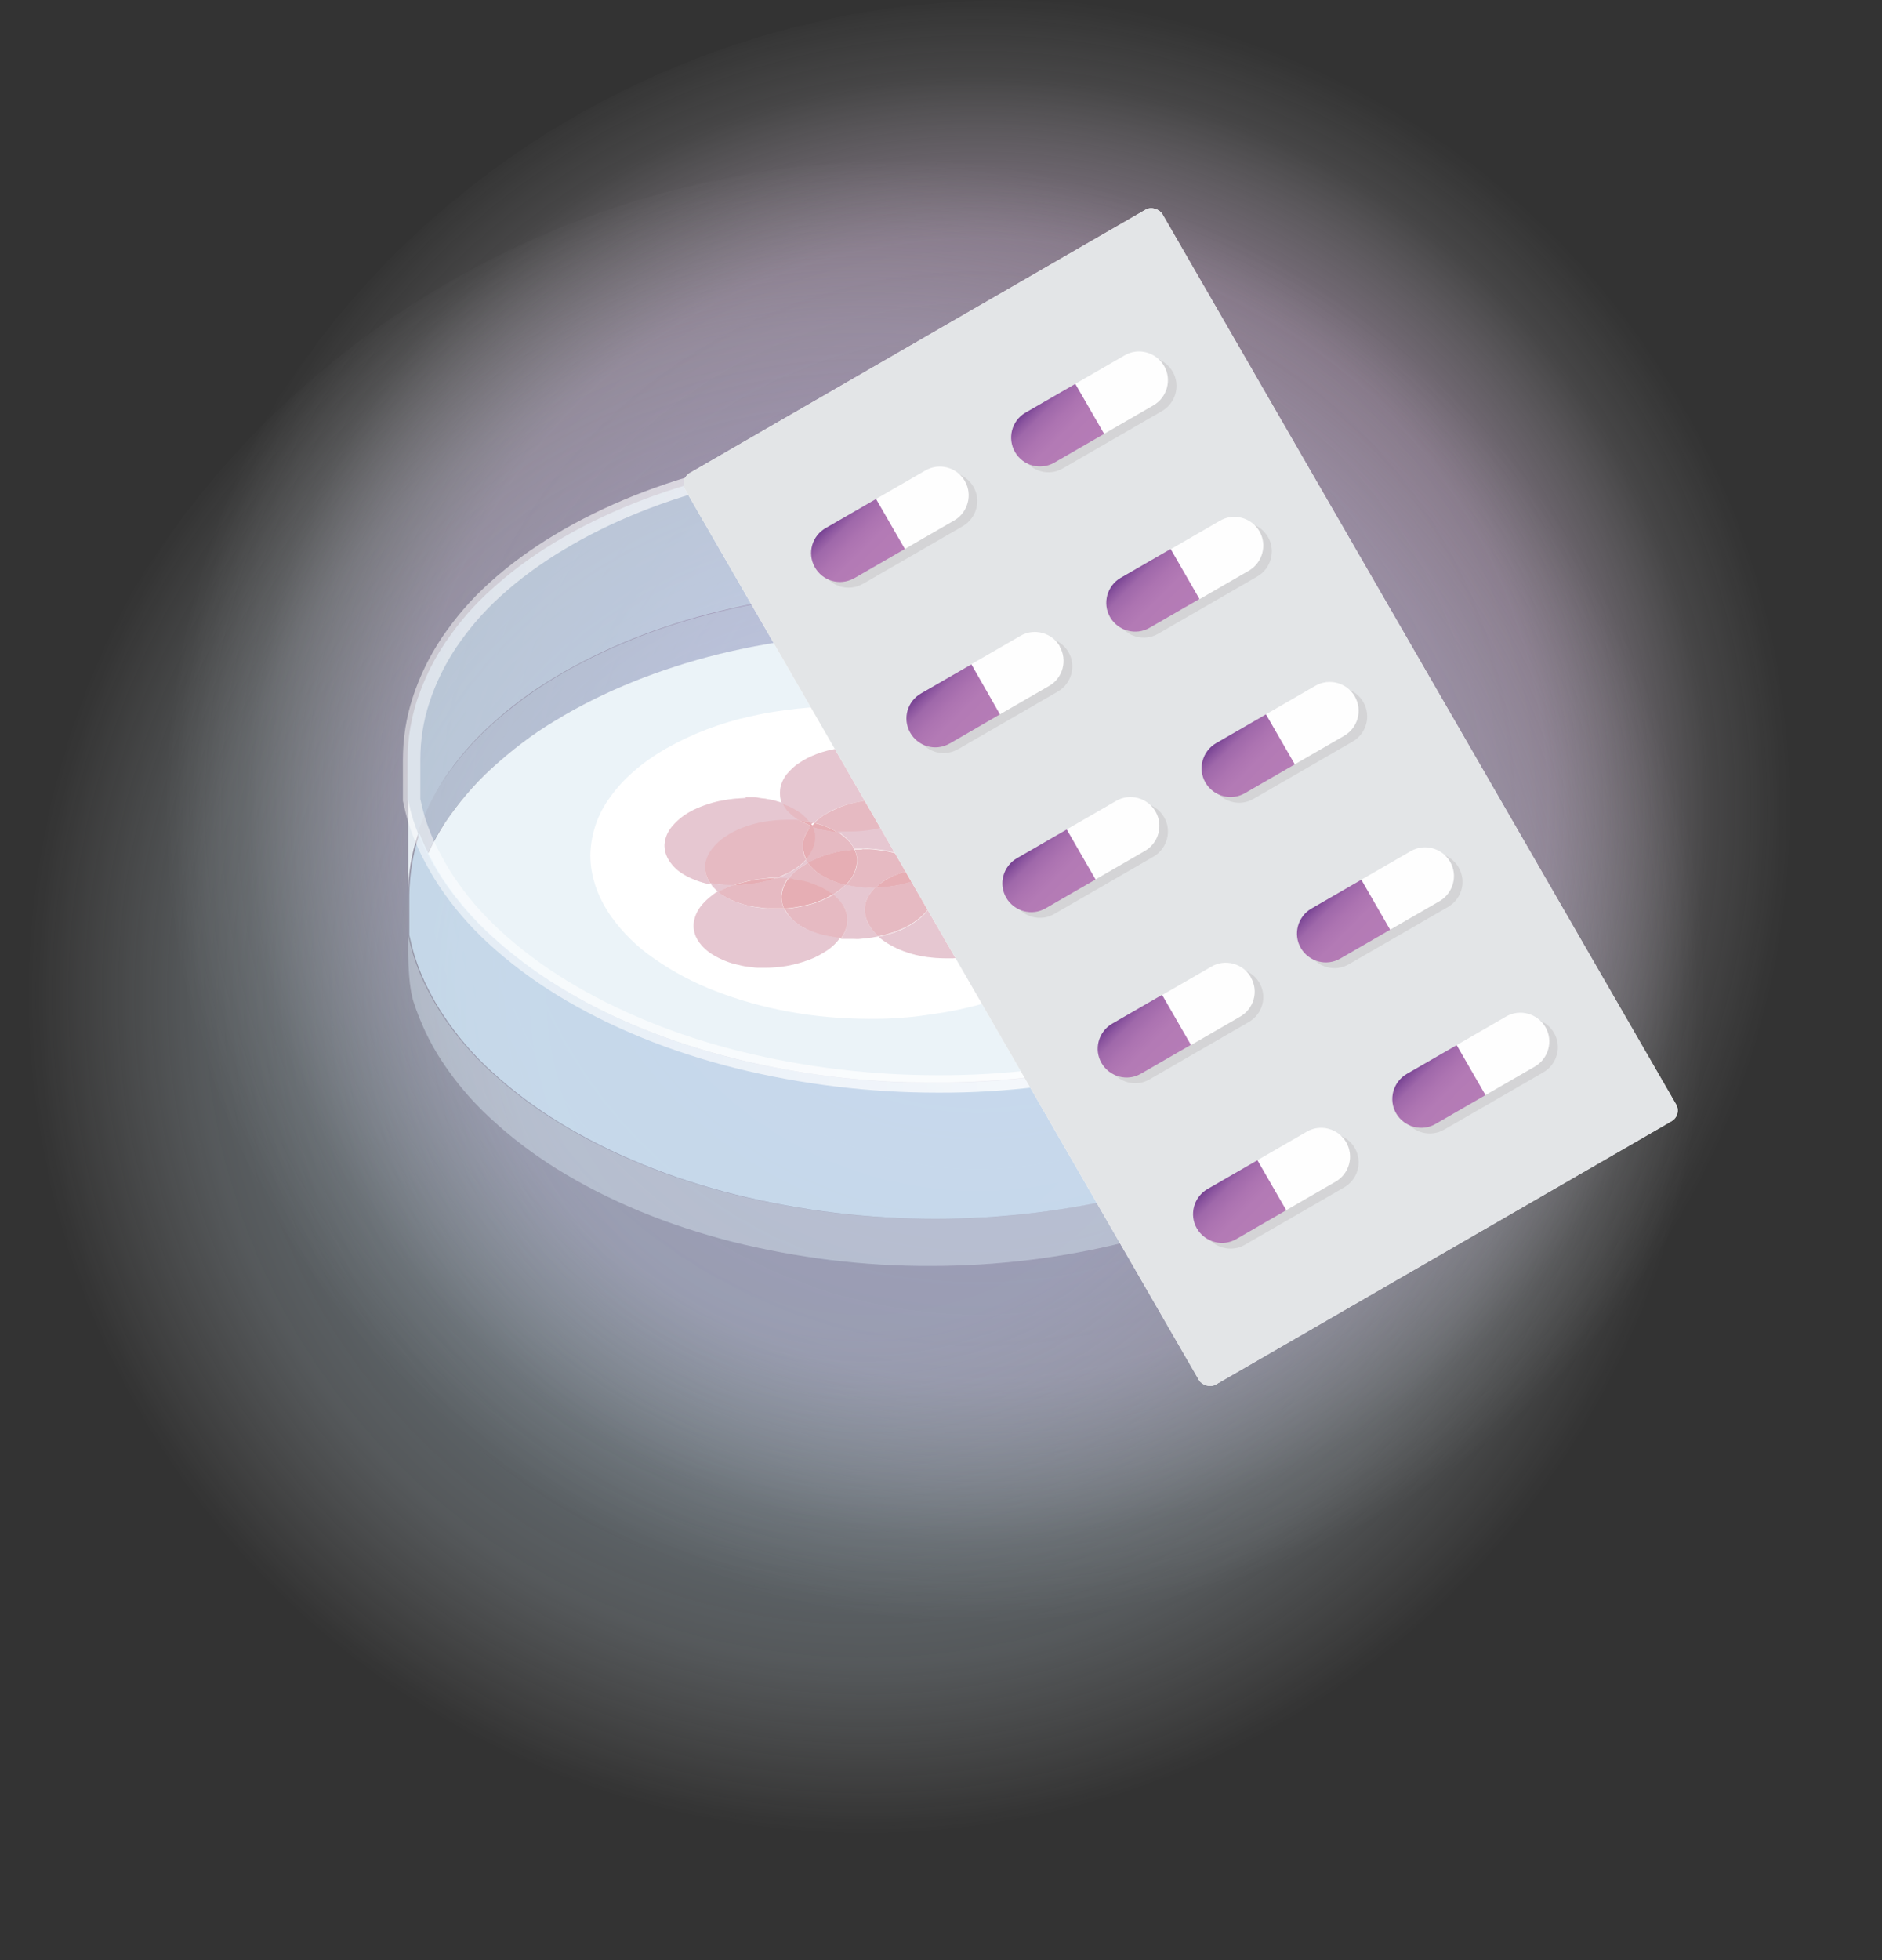 <?xml version="1.0" encoding="UTF-8"?>
<svg xmlns="http://www.w3.org/2000/svg" xmlns:xlink="http://www.w3.org/1999/xlink" version="1.1" viewBox="0 0 659.3 686.2">
  <rect x="0" y="0" width="659.3" height="686.2" fill="#333333" stroke="none"/>
  <defs>
    <style>
      .st0 {
        fill: #817c7d;
      }

      .st1 {
        fill: url(#Unbenannter_Verlauf);
      }

      .st2 {
        fill: url(#Unbenannter_Verlauf_2);
      }

      .st3 {
        opacity: .3;
      }

      .st3, .st4, .st5, .st6, .st7, .st8 {
        mix-blend-mode: multiply;
      }

      .st4 {
        opacity: .5;
      }

      .st9 {
        fill: #edf2ee;
      }

      .st10 {
        fill: #e6aeb4;
      }

      .st11 {
        fill: #e3e5e7;
      }

      .st12, .st5, .st7, .st8, .st13, .st14, .st15 {
        isolation: isolate;
      }

      .st5 {
        opacity: .2;
      }

      .st5, .st13, .st14, .st15 {
        fill: #d1e7f7;
      }

      .st16, .st8 {
        fill: #e4ebf1;
      }

      .st17 {
        fill: #fff;
      }

      .st7 {
        fill: #d4d4d6;
      }

      .st8 {
        opacity: .3;
      }

      .st18 {
        fill: #fefefe;
      }

      .st13 {
        opacity: .8;
      }

      .st19 {
        fill: #e6bac2;
      }

      .st14 {
        opacity: .5;
      }

      .st15 {
        opacity: .6;
      }

      .st20 {
        fill: #e6c7d1;
      }

      .st21 {
        fill: url(#Unbenannter_Verlauf_134);
      }

      .st22 {
        fill: url(#Unbenannter_Verlauf_136);
      }

      .st23 {
        fill: url(#Unbenannter_Verlauf_131);
      }

      .st24 {
        fill: url(#Unbenannter_Verlauf_132);
      }

      .st25 {
        fill: url(#Unbenannter_Verlauf_138);
      }

      .st26 {
        fill: url(#Unbenannter_Verlauf_133);
      }

      .st27 {
        fill: url(#Unbenannter_Verlauf_135);
      }

      .st28 {
        fill: url(#Unbenannter_Verlauf_137);
      }

      .st29 {
        fill: url(#Unbenannter_Verlauf_139);
      }

      .st30 {
        fill: url(#Unbenannter_Verlauf_13);
      }

      .st31 {
        fill: none;
        stroke: url(#Unbenannter_Verlauf_3);
        stroke-miterlimit: 10;
        stroke-width: 6.1px;
      }

      .st32 {
        fill: #e6a3a7;
      }

      .st33 {
        fill: #ebf3f8;
      }
    </style>
    <radialGradient id="Unbenannter_Verlauf" data-name="Unbenannter Verlauf" cx="-4774.4" cy="1200.1" fx="-4774.4" fy="1200.1" r="284.8" gradientTransform="translate(-4534.8 950.4) rotate(158.1) scale(1 -1)" gradientUnits="userSpaceOnUse">
      <stop offset="0" stop-color="#b283ba" stop-opacity=".8"></stop>
      <stop offset=".2" stop-color="#b486bc" stop-opacity=".8"></stop>
      <stop offset=".4" stop-color="#b98ec0" stop-opacity=".7"></stop>
      <stop offset=".5" stop-color="#c29dc9" stop-opacity=".6"></stop>
      <stop offset=".7" stop-color="#cfb2d4" stop-opacity=".5"></stop>
      <stop offset=".8" stop-color="#dfcce3" stop-opacity=".3"></stop>
      <stop offset=".9" stop-color="#f3ecf5" stop-opacity=".1"></stop>
      <stop offset="1" stop-color="#fff" stop-opacity="0"></stop>
    </radialGradient>
    <radialGradient id="Unbenannter_Verlauf_2" data-name="Unbenannter Verlauf 2" cx="-4713.6" cy="1246" fx="-4713.6" fy="1246" r="293.5" gradientTransform="translate(-4534.8 950.4) rotate(158.1) scale(1 -1)" gradientUnits="userSpaceOnUse">
      <stop offset="0" stop-color="#b8dbf4" stop-opacity=".8"></stop>
      <stop offset=".3" stop-color="#b9dbf4" stop-opacity=".8"></stop>
      <stop offset=".4" stop-color="#bcddf5" stop-opacity=".8"></stop>
      <stop offset=".5" stop-color="#c1e0f5" stop-opacity=".7"></stop>
      <stop offset=".6" stop-color="#c8e3f7" stop-opacity=".6"></stop>
      <stop offset=".7" stop-color="#d1e8f8" stop-opacity=".5"></stop>
      <stop offset=".8" stop-color="#ddeefa" stop-opacity=".4"></stop>
      <stop offset=".9" stop-color="#ebf5fc" stop-opacity=".2"></stop>
      <stop offset="1" stop-color="#fafcfe" stop-opacity="0"></stop>
      <stop offset="1" stop-color="#fff" stop-opacity="0"></stop>
    </radialGradient>
    <linearGradient id="Unbenannter_Verlauf_3" data-name="Unbenannter Verlauf 3" x1="141.3" y1="416.1" x2="507.1" y2="416.1" gradientTransform="translate(0 685.2) scale(1 -1)" gradientUnits="userSpaceOnUse">
      <stop offset="0" stop-color="#fff" stop-opacity=".5"></stop>
      <stop offset="1" stop-color="#fff"></stop>
    </linearGradient>
    <linearGradient id="Unbenannter_Verlauf_13" data-name="Unbenannter Verlauf 13" x1="358.4" y1="387.3" x2="376.1" y2="369.6" gradientTransform="translate(0 685.2) scale(1 -1)" gradientUnits="userSpaceOnUse">
      <stop offset="0" stop-color="#733f91"></stop>
      <stop offset="0" stop-color="#764293"></stop>
      <stop offset=".1" stop-color="#8d57a0"></stop>
      <stop offset=".2" stop-color="#9f68aa"></stop>
      <stop offset=".4" stop-color="#ac73b1"></stop>
      <stop offset=".6" stop-color="#b37ab5"></stop>
      <stop offset="1" stop-color="#b57cb6"></stop>
    </linearGradient>
    <linearGradient id="Unbenannter_Verlauf_131" data-name="Unbenannter Verlauf 13" x1="428.2" y1="427.6" x2="445.9" y2="409.9" xlink:href="#Unbenannter_Verlauf_13"></linearGradient>
    <linearGradient id="Unbenannter_Verlauf_132" data-name="Unbenannter Verlauf 13" x1="391.8" y1="329.4" x2="409.5" y2="311.7" xlink:href="#Unbenannter_Verlauf_13"></linearGradient>
    <linearGradient id="Unbenannter_Verlauf_133" data-name="Unbenannter Verlauf 13" x1="461.6" y1="369.8" x2="479.3" y2="352.1" xlink:href="#Unbenannter_Verlauf_13"></linearGradient>
    <linearGradient id="Unbenannter_Verlauf_134" data-name="Unbenannter Verlauf 13" x1="324.9" y1="445.1" x2="342.6" y2="427.4" xlink:href="#Unbenannter_Verlauf_13"></linearGradient>
    <linearGradient id="Unbenannter_Verlauf_135" data-name="Unbenannter Verlauf 13" x1="394.8" y1="485.5" x2="412.5" y2="467.8" xlink:href="#Unbenannter_Verlauf_13"></linearGradient>
    <linearGradient id="Unbenannter_Verlauf_136" data-name="Unbenannter Verlauf 13" x1="291.5" y1="503" x2="309.2" y2="485.2" xlink:href="#Unbenannter_Verlauf_13"></linearGradient>
    <linearGradient id="Unbenannter_Verlauf_137" data-name="Unbenannter Verlauf 13" x1="361.4" y1="543.4" x2="379.1" y2="525.7" xlink:href="#Unbenannter_Verlauf_13"></linearGradient>
    <linearGradient id="Unbenannter_Verlauf_138" data-name="Unbenannter Verlauf 13" x1="425.2" y1="271.6" x2="442.9" y2="253.9" xlink:href="#Unbenannter_Verlauf_13"></linearGradient>
    <linearGradient id="Unbenannter_Verlauf_139" data-name="Unbenannter Verlauf 13" x1="495" y1="311.9" x2="512.7" y2="294.2" xlink:href="#Unbenannter_Verlauf_13"></linearGradient>
  </defs>
  <g class="st12">
    <g id="Ebene_1">
      <g class="st12">
        <g id="a8320e72-2969-4b5a-88f1-c8e8445f02b1">
          <g id="b35180a4-8217-4347-9532-e086e6e75a6e">
            <g class="st6">
              <path class="st1" d="M70.4,419.2c-22.5-55.8-27.9-117.1-15.5-176C75,146.6,141.6,61.6,240,22.1c156.6-62.8,334.4,13.2,397.2,169.7,62.8,156.5-13.2,334.4-169.7,397.2-108.1,43.3-231.4,21.4-318.1-56.4-16.6-14.9-31.5-31.6-44.4-49.8-14-19.7-25.7-41-34.7-63.5Z"></path>
            </g>
            <g class="st4">
              <path class="st2" d="M22.7,488.6C-.5,431-6,367.9,6.7,307.2,27.5,207.6,96.1,119.9,197.6,79.2c161.3-64.7,344.6,13.6,409.4,174.9,64.8,161.3-13.6,344.6-174.9,409.4-111.4,44.6-238.5,22.1-327.8-58.2-17.1-15.4-32.5-32.6-45.8-51.3-14.5-20.3-26.5-42.3-35.7-65.4Z"></path>
            </g>
            <path class="st9" d="M500.6,293.6c-.4,1.2-.9,2.4-1.3,3.6.1.4.3.9.5,1.3.7,2.2,1.2,4.4,1.6,6.6l.7-16.5c-.4,1.6-.9,3.2-1.4,4.8h0Z"></path>
            <path class="st15" d="M502.7,274.2c.1-3.5,0-7-.4-10.5-.5-4.3-1.3-8.5-2.6-12.6-1.1-3.5-2.4-6.9-3.9-10.2-.6-1.2-1.2-2.4-1.8-3.6-1.5-2.9-3.2-5.7-5-8.5-5.2-7.7-11.4-14.6-18.4-20.7-8-7-16.6-13.2-25.9-18.4-17.9-10.3-38.3-18.1-59.8-23.2-19-4.5-38.4-7-58-7.6-1.5,0-3,0-4.5,0-1.4,0-2.7,0-4,0h-.8c-21.9,0-43.8,2.6-65.2,7.7-21.1,5.1-40.8,12.9-57.9,23.2-8,4.8-15.6,10.4-22.5,16.7-5.9,5.3-11.1,11.3-15.6,17.9-.2.2-.4.5-.5.7-1.8,2.7-3.5,5.6-5,8.5-1.2,2.4-2.3,4.9-3.3,7.4-.5,1.4-1,2.7-1.5,4.1-1,3.1-1.7,6.2-2.3,9.3-.7,3.8-1,7.6-1,11.5v14.2c.2,1.1.5,2.1.7,3.2.3,1.3.7,2.6,1.1,3.9.5,1.6,1.1,3.1,1.7,4.6,2.3-6.9,5.5-13.4,9.5-19.4,4.6-6.8,10-13.1,16.1-18.6,6.9-6.3,14.4-11.9,22.5-16.7,17.1-10.3,36.8-18.1,57.9-23.2,21.6-5.2,43.7-7.8,65.9-7.7,22.4,0,44.7,2.5,66.6,7.7,21.5,5.1,41.9,12.9,59.8,23.2,9.2,5.3,17.9,11.4,25.8,18.4,7,6.1,13.1,13.1,18.4,20.7,4.4,6.5,7.9,13.5,10.3,20.9.5-1.2.9-2.4,1.3-3.6h0c.5-1.7,1-3.3,1.4-4.9.2-4.8.4-9.6.6-14.5Z"></path>
            <path class="st16" d="M502.1,288.6l-.7,16.5c.6,2.9,1,5.7,1.2,8.6l1.7-39.4c-.2,4.8-.9,9.6-2.2,14.3Z"></path>
            <path class="st16" d="M143.7,283.2c-.3-1.1-.5-2.1-.7-3.2v49c0-.5,0-1.1,0-1.6h0v-14.2c0-7.1,1.1-14.1,3.3-20.8,0-.2.1-.3.2-.5-.6-1.6-1.2-3.1-1.7-4.7h0c-.4-1.3-.8-2.6-1.1-3.9Z"></path>
            <path class="st16" d="M501.5,337.6v.5c.2-.7.4-1.4.6-2.1.2-4.8.4-9.6.6-14.5,0-2.6,0-5.2-.2-7.8l-1.1,23.8Z"></path>
            <path class="st0" d="M152.4,304l-.2-.4.2.4Z"></path>
            <path class="st8" d="M494.5,354.5c-.9,1.6-1.9,3.2-3,4.8-4.2,6.4-9.1,12.3-14.7,17.6-6.3,6-13.1,11.4-20.4,16.1-17.2,11.2-37.6,19.6-59.6,25.2-22.7,5.7-46,8.6-69.5,8.5-23.6,0-47.2-2.8-70.1-8.5-22.4-5.6-43.5-14.1-61.6-25.2-8.5-5.2-16.5-11.2-23.8-17.9-6.4-5.9-12.1-12.5-16.9-19.7-1.9-2.9-3.6-5.9-5.2-9-2-3.8-3.6-7.8-4.9-11.9-.7-2.4-1.3-4.7-1.8-7.1,0,.5,0,1.1,0,1.6,0,0-.4,14.4,1.8,21.5,2.4,7.4,5.7,14.5,10,21,4.8,7.3,10.4,13.9,16.8,19.8,7.3,6.8,15.2,12.8,23.6,18,18,11.2,38.9,19.7,61.2,25.4,22.8,5.7,46.2,8.6,69.6,8.5,23.2,0,46.4-2.8,68.9-8.5,21.8-5.7,42-14.1,59.2-25.4,7.3-4.7,14.1-10.1,20.3-16.1,5.5-5.3,10.4-11.2,14.6-17.7,3.8-5.8,6.8-12.1,9-18.7,2-6,3.2-12.3,3.5-18.7-.3.9-.5,1.8-.8,2.7-1.6,4.8-3.7,9.3-6.1,13.7Z"></path>
            <path class="st5" d="M494.5,354.5c-.9,1.6-1.9,3.2-3,4.8-4.2,6.4-9.1,12.3-14.7,17.6-6.3,6-13.1,11.4-20.4,16.1-17.2,11.2-37.6,19.6-59.6,25.2-22.7,5.7-46,8.6-69.5,8.5-23.6,0-47.2-2.8-70.1-8.5-22.4-5.6-43.5-14.1-61.6-25.2-8.5-5.2-16.5-11.2-23.8-17.9-6.4-5.9-12.1-12.5-16.9-19.7-1.9-2.9-3.6-5.9-5.2-9-2-3.8-3.6-7.8-4.9-11.9-.7-2.4-1.3-4.7-1.8-7.1,0,.5,0,1.1,0,1.6,0,0-.4,14.4,1.8,21.5,2.4,7.4,5.7,14.5,10,21,4.8,7.3,10.4,13.9,16.8,19.8,7.3,6.8,15.2,12.8,23.6,18,18,11.2,38.9,19.7,61.2,25.4,22.8,5.7,46.2,8.6,69.6,8.5,23.2,0,46.4-2.8,68.9-8.5,21.8-5.7,42-14.1,59.2-25.4,7.3-4.7,14.1-10.1,20.3-16.1,5.5-5.3,10.4-11.2,14.6-17.7,3.8-5.8,6.8-12.1,9-18.7,2-6,3.2-12.3,3.5-18.7-.3.9-.5,1.8-.8,2.7-1.6,4.8-3.7,9.3-6.1,13.7Z"></path>
            <path class="st14" d="M147,293.2c.8,2,1.7,3.9,2.7,5.8h0c1.8-3.8,3.8-7.5,6.2-11,4.6-6.9,9.9-13.1,16-18.7,6.9-6.3,14.3-11.9,22.3-16.8,17-10.4,36.6-18.2,57.5-23.4,21.4-5.2,43.4-7.8,65.4-7.7,22.2,0,44.4,2.6,66.1,7.7,21.3,5.2,41.5,13,59.3,23.4,9.2,5.3,17.8,11.5,25.7,18.6,6.9,6.2,13,13.2,18.2,20.9,3.2,4.8,5.9,9.9,8.1,15.3.5-1,1-1.9,1.5-2.9,0-.2.2-.4.3-.5.4-.8.8-1.7,1.2-2.5.2-.5.5-1.1.7-1.6.3-.7.6-1.5.9-2.2h0c-2.4-7.6-5.9-14.6-10.3-21.1-5.2-7.7-11.4-14.6-18.4-20.7-8-7-16.6-13.2-25.9-18.5-17.9-10.3-38.3-18-59.8-23.2-21.8-5.1-44.1-7.7-66.5-7.7-22.2,0-44.3,2.5-65.9,7.7-21.1,5.1-40.8,12.9-57.9,23.2-8,4.8-15.5,10.4-22.5,16.7-6.1,5.5-11.5,11.8-16.2,18.6-4.1,6-7.3,12.6-9.5,19.5.2.4.3.9.5,1.3h0Z"></path>
            <path class="st33" d="M494.5,307.2c-2.2-5.4-4.9-10.5-8.1-15.3-5.2-7.7-11.3-14.7-18.2-20.9-7.9-7.1-16.5-13.3-25.7-18.6-17.8-10.4-38-18.2-59.3-23.4-21.6-5.2-43.8-7.8-66-7.7-22,0-44,2.5-65.4,7.7-20.9,5.2-40.5,13-57.5,23.4-8,4.8-15.4,10.5-22.3,16.8-6.1,5.6-11.4,11.9-16,18.7-2.3,3.5-4.4,7.3-6.1,11.1h0c.8,1.5,1.5,3,2.4,4.4l.2.4c.8,1.4,1.6,2.7,2.5,4,4.8,7.2,10.5,13.9,16.9,19.7,7.3,6.7,15.3,12.7,23.8,17.9,18.1,11.2,39.2,19.6,61.6,25.2,20.1,5,40.6,7.8,61.2,8.3,3,0,5.9.1,8.9.1,12.6,0,25.1-.8,37.6-2.4,9.9-1.3,19.6-3.1,29.3-5.4.9-.2,1.8-.4,2.6-.6,1.1-.3,2.2-.6,3.4-.9,20.7-5.6,39.8-13.7,56.2-24.3,7.3-4.7,14.2-10.1,20.4-16.1,5.6-5.3,10.5-11.1,14.7-17.5.2-.3.4-.6.5-.9.6-.9,1.1-1.8,1.6-2.6.2-.4.5-.9.8-1.3h0Z"></path>
            <path class="st13" d="M501.4,305.1c-.4-2.2-1-4.4-1.6-6.6-.1-.5-.3-.9-.5-1.3h0c-.3.9-.6,1.6-.9,2.4-.2.5-.5,1.1-.7,1.6-.4.9-.8,1.7-1.2,2.5,0,.2-.2.4-.3.5-.5,1-1,2-1.5,2.9-.2.4-.5.9-.8,1.3-.5.9-1.1,1.8-1.6,2.6-.2.3-.4.6-.5.9-4.2,6.4-9.2,12.3-14.7,17.6-6.3,6-13.1,11.3-20.4,16-16.4,10.6-35.5,18.7-56.2,24.3-1.1.3-2.2.6-3.4.9-.9.2-1.8.4-2.6.6-9.6,2.4-19.4,4.2-29.3,5.4-12.5,1.6-25,2.4-37.5,2.4-3,0-6,0-8.9-.1-20.7-.6-41.2-3.4-61.2-8.3-22.4-5.6-43.5-14-61.6-25.2-8.5-5.2-16.5-11.2-23.8-17.9-6.4-5.9-12.1-12.5-16.9-19.7-.9-1.4-1.7-2.7-2.5-4.1l-.2-.4c-.9-1.5-1.6-3-2.4-4.4h0c-1-1.9-1.9-3.9-2.7-5.8h0c-.2-.5-.3-.9-.5-1.3,0,.2-.1.3-.2.5-2.2,6.7-3.3,13.7-3.4,20.8v14.2h0c.5,2.4,1.1,4.8,1.8,7.1,1.3,4.1,2.9,8.1,4.9,11.9,1.5,3.1,3.3,6.1,5.2,9,4.8,7.2,10.5,13.9,16.9,19.7,7.3,6.7,15.3,12.7,23.8,17.9,18.1,11.1,39.2,19.6,61.6,25.2,23,5.7,46.5,8.5,70.1,8.5,23.4,0,46.7-2.8,69.4-8.5,22-5.6,42.3-14.1,59.6-25.2,7.3-4.7,14.2-10.1,20.4-16.1,5.6-5.3,10.5-11.2,14.7-17.6,1.1-1.6,2-3.2,3-4.8,2.5-4.4,4.5-9,6.2-13.7.3-.9.5-1.8.8-2.7v-.5l1-23.8c-.2-2.9-.5-5.8-1.1-8.6Z"></path>
            <path class="st31" d="M504,274.2c-.2,4.8-.4,9.6-.6,14.5-.4,1.6-.9,3.2-1.4,4.8-1.6,4.8-3.7,9.4-6.2,13.7-.9,1.6-1.9,3.2-3,4.9-4.2,6.4-9.1,12.3-14.7,17.6-6.3,6-13.1,11.4-20.4,16.1-17.3,11.2-37.6,19.6-59.6,25.2-22.7,5.7-46,8.6-69.5,8.5-23.6,0-47.2-2.8-70.2-8.5-22.4-5.6-43.5-14.1-61.6-25.2-8.5-5.2-16.5-11.2-23.8-17.9-6.4-5.9-12.1-12.5-16.9-19.8-1.9-2.9-3.6-5.9-5.2-9-2-3.8-3.6-7.8-4.9-11.9-.7-2.3-1.3-4.7-1.8-7.1v-14.2c0-7.1,1.1-14.1,3.3-20.8,2.3-7.1,5.6-13.8,9.7-20,4.6-6.8,10-13.1,16.1-18.6,6.9-6.3,14.5-11.8,22.5-16.6,17.1-10.3,36.8-18.1,57.9-23.2,21.6-5.2,43.7-7.8,65.9-7.7,22.4,0,44.7,2.5,66.5,7.7,21.5,5.1,41.9,12.9,59.8,23.2,9.2,5.3,17.9,11.4,25.9,18.4,7,6.1,13.1,13.1,18.4,20.8,4.7,6.8,8.3,14.4,10.8,22.3,2.3,7.5,3.2,15.2,2.9,23Z"></path>
            <path class="st17" d="M393.7,301.7c-.6-7.1-3.5-14.3-9.1-21.2-4.5-5.5-9.9-10.2-15.9-14.1-6.6-4.3-13.7-7.8-21.1-10.4-8-2.9-16.3-5.1-24.7-6.5-8.8-1.5-17.7-2.3-26.7-2.3-2.8,0-5.6,0-8.4.2s-5.6.4-8.4.7-5.6.7-8.3,1.1-5.5,1-8.2,1.6c-10.5,2.3-20.5,6.1-29.8,11.4-8.3,4.8-14.8,10.5-19.3,16.8-4.4,5.9-6.8,12.9-7,20.3,0,7.1,2.3,14.4,7.3,21.6,4.2,5.8,9.3,10.8,15.2,14.8,6.6,4.6,13.8,8.4,21.4,11.3,8.3,3.2,16.9,5.6,25.7,7.2,9.3,1.7,18.7,2.5,28.1,2.5,3,0,5.9,0,8.9-.2s5.9-.4,8.8-.8,5.9-.8,8.8-1.3,5.8-1.1,8.6-1.8c10.8-2.5,21.1-6.7,30.6-12.4,8.2-5.2,14.5-11.2,18.5-17.8,3.9-6.2,5.8-13.4,5.3-20.7Z"></path>
            <g class="st12">
              <path class="st10" d="M279.9,287.3h1c0,.1,1,.2,1,.2.3,0,.6,0,1,.1l1,.2.2.3.2.3v.3c.1,0,.3.3.3.3,0,0,0,0,0,.1h0c0,0,0,.2,0,.2h0c0,.1-1.1-.4-1.1-.4l-1.1-.5-1-.5-1.1-.5Z"></path>
              <path class="st32" d="M284.4,288.9h0c0,.1,0,.3,0,.3h0c0,.1,0,.3,0,.3h-.2s-.2-.1-.2-.1h-.1c0,0-.2,0-.2,0h0c0-.1,0-.2,0-.2h0c0-.1,0-.2,0-.2Z"></path>
              <path class="st10" d="M328.4,303.7h.6l-.4.4-.5.4-.5.3-.5.3-.4-.3-.4-.3-.4-.3-.4-.3h2.9Z"></path>
              <path class="st10" d="M299.3,297.4c.4.8.7,1.7.8,2.5.2.9.2,1.8,0,2.6-.1.9-.4,1.8-.7,2.7-.4,1-.9,1.9-1.5,2.7l-.4.5c-.1.2-.3.3-.4.5s-.3.3-.4.5l-.4.5c-1.5-.4-3-.8-4.4-1.4-1.3-.5-2.5-1.1-3.7-1.8-1.1-.6-2.1-1.4-3-2.2-.8-.7-1.6-1.6-2.2-2.5,1.2-.7,2.4-1.2,3.6-1.7,1.3-.5,2.6-1,4-1.4,1.4-.4,2.8-.7,4.3-1,1.5-.3,3-.4,4.5-.5Z"></path>
              <path class="st10" d="M272,307.4h0c-1.1.4-2.3.8-3.5,1.1s-2.5.6-3.7.8-2.6.4-3.9.5-2.6.2-3.9.2h0c1.1-.4,2.3-.8,3.5-1.1s2.5-.6,3.7-.8,2.5-.4,3.9-.5,2.6-.2,3.9-.2Z"></path>
              <path class="st20" d="M296.3,309.8h.5c.7.2,1.5.3,2.2.4s1.5.2,2.3.3,1.5.1,2.3.2,1.5,0,2.3,0h.7c-1,1-1.8,2.1-2.5,3.3-.6,1.1-1,2.3-1.1,3.6-.1,1.3,0,2.5.4,3.8.4,1.4,1.1,2.6,2,3.8.2.2.4.5.5.7l.6.7c.2.2.4.4.6.6s.4.4.7.6c-.7.1-1.4.3-2.2.4s-1.5.2-2.2.3-1.5.1-2.2.2-1.5,0-2.3,0h-2.1c-.4,0-.7,0-1.1,0h-1.1c.9-1.3,1.6-2.7,2-4.2.3-1.3.4-2.7.1-4.1-.3-1.4-.8-2.7-1.6-3.8-.9-1.3-2-2.4-3.2-3.4.4-.2.8-.5,1.2-.8s.8-.5,1.1-.8.7-.6,1.1-.9.7-.6.9-.9Z"></path>
              <path class="st19" d="M274,281.1c1.1.4,2.1.8,3.2,1.3.9.5,1.8,1,2.7,1.6.8.5,1.5,1.1,2.2,1.8.6.6,1.2,1.3,1.7,2l-1-.2c-.3,0-.6-.1-1-.1h-1c0-.1-1-.2-1-.2-.7-.4-1.4-.9-2-1.4-.6-.5-1.1-1-1.7-1.5-.5-.5-.9-1-1.3-1.6-.3-.5-.6-1.1-.8-1.7Z"></path>
              <path class="st20" d="M301.1,261.2c.8,0,1.5,0,2.2,0,.8,0,1.5,0,2.2.2s1.5.2,2.2.3,1.5.3,2.2.4c3,.6,5.8,1.7,8.5,3.1,2.1,1.1,3.9,2.7,5.4,4.7,1.2,1.6,1.8,3.6,1.8,5.6,0,2.2-.9,4.3-2.2,6v.2c-.1,0-.3.2-.3.2v.2c-.1,0-.3.2-.3.2l-1.1-.4-1.1-.4-1.2-.3-1.2-.3c-.7-.2-1.5-.3-2.2-.4-.7-.1-1.5-.2-2.2-.3-.8,0-1.5-.1-2.3-.2s-1.5,0-2.3,0c-2.4,0-4.7.2-7.1.5-2.2.4-4.5.9-6.6,1.6-2,.7-4,1.5-5.8,2.6-1.7.9-3.2,2.1-4.6,3.4h-.9s-.2,0-.2,0h-.2c-.5-.8-1.1-1.4-1.7-2-.7-.7-1.4-1.3-2.2-1.8-.9-.6-1.8-1.1-2.7-1.6-1-.5-2.1-.9-3.2-1.3-.4-.8-.6-1.6-.7-2.5-.1-.8-.1-1.7,0-2.5.1-.9.4-1.8.7-2.6.4-.9.9-1.8,1.5-2.6,1.3-1.6,2.8-3,4.5-4.1,1.9-1.3,4-2.3,6.1-3.1,2.3-.9,4.8-1.5,7.2-1.9,2.6-.5,5.2-.8,7.8-.9Z"></path>
              <path class="st19" d="M283.7,287.8h.2s.2,0,.2,0h.2s.2,0,.2,0h.5l-.2.2-.2.2-.2.2-.2.2v-.3c-.1,0-.3-.3-.3-.3l-.2-.3h-.2Z"></path>
              <path class="st10" d="M285.1,288.1c.8.2,1.6.4,2.3.6.7.2,1.5.5,2.1.8s1.3.5,2,.9c.6.3,1.2.6,1.8,1h-1.2c0-.1-1.2-.3-1.2-.3-.4,0-.8-.1-1.2-.2l-1.2-.2-1-.2c-.3,0-.7-.2-1-.3l-1-.3-.9-.3h0c0-.1,0-.3,0-.3h0c0-.1,0-.3,0-.3l.2-.2.2-.2.2-.2.2-.2Z"></path>
              <path class="st19" d="M309.2,280c.8,0,1.5,0,2.3,0s1.5.1,2.3.2,1.5.2,2.2.3,1.5.3,2.2.4l1.2.3,1.2.3,1.1.4,1.1.4c-1.3,1.5-2.8,2.8-4.5,3.9-1.9,1.2-3.9,2.2-6,2.9-2.3.8-4.6,1.4-7,1.9-2.5.4-5.1.6-7.6.6h-3.2c-.4,0-.7-.1-1.1-.2-.6-.4-1.2-.7-1.8-1-.6-.3-1.3-.6-2-.9s-1.4-.5-2.1-.8-1.5-.4-2.3-.6c1.4-1.3,2.9-2.5,4.6-3.4,1.9-1,3.8-1.9,5.8-2.6,2.2-.7,4.4-1.3,6.6-1.6,2.3-.4,4.7-.6,7-.6Z"></path>
              <path class="st19" d="M284.7,289.5l.9.3,1,.3c.3.1.7.2,1,.3l1,.2,1.2.2c.4,0,.8.1,1.2.2l1.2.2h1.2c.7.5,1.4,1,2,1.5.6.5,1.1.9,1.7,1.5.5.5.9,1,1.3,1.6.4.5.7,1.1,1,1.7-1.5,0-3,.3-4.5.5-1.4.2-2.9.6-4.3,1-1.4.4-2.7.8-4,1.4-1.2.5-2.5,1.1-3.6,1.7l-.2-.3-.2-.3-.2-.3c0,0-.1-.2-.1-.3l.2-.3.2-.3.2-.3.2-.3c.6-.8,1.1-1.7,1.5-2.6.4-.8.6-1.7.7-2.6.1-.9.1-1.7,0-2.6-.2-.9-.4-1.7-.8-2.5Z"></path>
              <path class="st19" d="M328.1,284.9c1.4.9,2.7,2.1,3.7,3.4.9,1.1,1.6,2.5,2,3.9.4,1.4.4,2.8,0,4.2-.4,1.5-1,3-2,4.3-.2.3-.4.5-.6.8s-.5.5-.7.8-.5.5-.8.7-.5.5-.8.7h-3.5c-1.1-.9-2.1-2.1-2.8-3.3-.7-1.1-1.1-2.3-1.4-3.6-.2-1.3-.1-2.6.2-3.8.4-1.4,1-2.7,1.9-3.8.3-.4.6-.8,1-1.2.4-.4.7-.8,1.1-1.1s.8-.7,1.2-1,.8-.6,1.3-.9Z"></path>
              <path class="st20" d="M322.8,282.2c.5.2,1,.4,1.5.6s.9.4,1.4.6.9.5,1.3.7.8.5,1.2.8c-.5.3-.9.6-1.4,1s-.9.7-1.2,1-.8.7-1.1,1.1c-.4.4-.7.8-1,1.2-.9,1.1-1.5,2.4-1.9,3.8-.3,1.2-.4,2.5-.2,3.8.2,1.3.7,2.5,1.4,3.6.8,1.2,1.7,2.3,2.8,3.3h-1s-.5,0-.5,0h-.5c-.7-.6-1.5-1.2-2.3-1.8-.9-.6-1.8-1.1-2.8-1.6-1.1-.5-2.1-1-3.3-1.3-1.2-.4-2.4-.7-3.7-1-.7-.2-1.5-.3-2.2-.4s-1.5-.2-2.3-.3-1.5-.1-2.3-.2-1.5,0-2.3,0h-3.1c-.3-.5-.6-1.1-1-1.6-.4-.6-.8-1.1-1.3-1.6-.5-.5-1.1-1-1.7-1.5-.6-.5-1.3-.9-2-1.3.4,0,.7,0,1.1,0h1.1c0,0,1.1,0,1.1,0h1.1c2.6,0,5.1-.2,7.6-.6,2.4-.4,4.7-1,7-1.9,2.1-.7,4.1-1.7,6-2.9,1.7-1,3.3-2.2,4.6-3.7Z"></path>
              <path class="st19" d="M325.5,303.8l.4.3.4.3.4.3.4.3-.4.3-.4.3-.4.3-.5.3-.4-.6c-.1-.2-.3-.4-.5-.5s-.3-.4-.5-.5-.4-.4-.5-.5h.5s.5,0,.5,0h.5s.5-.2.5-.2Z"></path>
              <path class="st19" d="M282.9,301.9c.6.9,1.4,1.7,2.2,2.5.9.8,1.9,1.6,3,2.2,1.2.7,2.4,1.3,3.7,1.8,1.4.6,2.9,1,4.4,1.4-.3.3-.6.6-1,.9s-.7.6-1.1.9-.8.5-1.1.8-.8.5-1.2.8c-.7-.5-1.4-1-2.2-1.5-.8-.5-1.6-.9-2.5-1.3-.9-.4-1.9-.8-2.9-1.1-1-.3-2.1-.6-3.2-.9l-1.2-.2-1.2-.2-1.2-.2h-1.2c.4-.7.9-1.2,1.3-1.7.5-.5,1-1,1.6-1.4.6-.5,1.2-.9,1.8-1.3.7-.5,1.4-.9,2.1-1.3Z"></path>
              <path class="st20" d="M282.3,300.9c0,0,0,.2.1.3l.2.3.2.3.2.3c-.7.4-1.3.8-2,1.2-.6.4-1.2.8-1.8,1.3-.6.5-1.1,1-1.6,1.4-.5.5-.9,1-1.3,1.6h-1c0,0-1-.1-1-.1h-2.2c1-.4,2.1-.8,3-1.3.9-.5,1.9-1,2.8-1.5.8-.5,1.6-1.1,2.4-1.7.7-.6,1.4-1.2,2.1-1.9Z"></path>
              <path class="st20" d="M261.1,279.1c.8,0,1.5,0,2.3,0s1.5,0,2.3.2,1.5.2,2.2.3,1.5.3,2.2.4c.4,0,.7.1,1,.2l1,.3,1,.3.9.3c.3.6.6,1.2,1,1.7.4.6.8,1.1,1.3,1.6.5.5,1.1,1,1.7,1.5.6.5,1.3.9,2,1.4-.4,0-.7,0-1.1,0h-1.1c0,0-1.1,0-1.1,0h-1.1c-2.7,0-5.3.2-7.9.7-2.5.4-5,1.1-7.3,2-2.2.8-4.3,1.9-6.2,3.2-1.8,1.1-3.3,2.6-4.6,4.2-.7.9-1.3,2-1.8,3.1-.4,1-.6,2-.7,3.1,0,1,0,2,.4,3,.3,1,.8,2,1.4,2.9h-.4s-.2,0-.2,0h-.2c-3-.7-5.9-1.8-8.5-3.3-2.1-1.2-3.9-2.9-5.2-4.9-1.1-1.7-1.7-3.7-1.6-5.8.2-2.2,1.1-4.3,2.5-6,1.3-1.6,2.9-3,4.6-4.2,2-1.3,4-2.3,6.2-3.1,2.4-.9,4.8-1.6,7.3-2,2.6-.5,5.2-.7,7.9-.8Z"></path>
              <path class="st19" d="M275.6,287h3.2c.4,0,.7.1,1.1.2l1,.5,1,.5,1.1.5,1.1.5v.2c-.1,0-.3.2-.3.2v.2c-.1,0-.3.2-.3.2-.6.9-1.2,1.8-1.6,2.8-.4.9-.6,1.8-.7,2.8,0,.9,0,1.8.2,2.7.2.9.5,1.8,1,2.6-.6.7-1.3,1.3-2,1.9-.8.6-1.6,1.2-2.4,1.7-.9.6-1.8,1.1-2.8,1.5-1,.5-2,.9-3,1.3-1.3,0-2.6,0-4,.2s-2.6.3-3.9.5-2.5.5-3.7.8-2.4.7-3.5,1.1c-.7,0-1.4,0-2.1,0s-1.4,0-2.1-.1-1.4-.1-2.1-.2-1.4-.2-2-.4c-.6-.9-1.1-1.9-1.4-2.9-.3-1-.4-2-.4-3,0-1.1.3-2.1.7-3.1.4-1.1,1-2.1,1.8-3.1,1.3-1.6,2.8-3.1,4.6-4.2,1.9-1.3,4-2.4,6.2-3.2,2.4-.9,4.8-1.6,7.3-2,2.6-.4,5.2-.7,7.8-.7Z"></path>
              <path class="st20" d="M349,279.3c.8,0,1.5,0,2.3,0s1.5,0,2.3.2,1.5.2,2.2.3,1.5.3,2.2.4c3,.6,5.9,1.7,8.6,3.2,2.2,1.2,4,2.8,5.5,4.8,1.2,1.7,1.9,3.7,2,5.7,0,2.2-.8,4.3-2.1,6.1-1,1.4-2.3,2.7-3.7,3.8-1.6,1.2-3.3,2.2-5.1,3-2,.9-4,1.6-6.1,2.1-2.2.6-4.5.9-6.8,1.1-1.4-1-2.9-1.9-4.4-2.6-1.7-.8-3.4-1.4-5.2-2-1.9-.5-3.8-1-5.7-1.2-2-.3-4-.5-6-.5.3-.2.6-.5.8-.7s.5-.5.8-.7.5-.5.7-.8.4-.5.6-.8c1-1.3,1.6-2.7,2-4.3.3-1.4.3-2.8,0-4.2-.4-1.4-1.1-2.8-2-3.9-1-1.3-2.3-2.5-3.7-3.4,1.4-.9,2.9-1.7,4.4-2.4,1.7-.7,3.4-1.3,5.1-1.8,1.8-.5,3.7-.9,5.6-1.1,1.9-.3,3.9-.4,5.8-.4Z"></path>
              <path class="st19" d="M329,303.7c2,0,4,.2,6,.5,1.9.3,3.8.7,5.7,1.2,1.8.5,3.5,1.2,5.2,2,1.6.7,3,1.6,4.4,2.6h-1c-.3,0-.7.1-1,.1s-.7,0-1,0h-1c-.8,0-1.5,0-2.3,0-.8,0-1.5-.1-2.3-.2s-1.5-.2-2.3-.3-1.5-.3-2.3-.4c-1-.2-2-.5-2.9-.8s-1.8-.6-2.6-1c-.8-.3-1.6-.7-2.4-1.1-.7-.4-1.4-.8-2.1-1.3l.5-.3.5-.3.5-.4.4-.3Z"></path>
              <path class="st10" d="M323.5,304c.2.2.4.4.5.5s.3.4.5.5.3.4.5.5l.4.6c-1.3.7-2.7,1.4-4.1,1.9-1.5.6-3,1.1-4.6,1.5-1.6.4-3.3.7-4.9.9-1.7.2-3.4.3-5.1.4.7-.7,1.5-1.3,2.3-1.9.9-.6,1.8-1.2,2.8-1.7,1.1-.5,2.1-1,3.3-1.4,1.2-.4,2.5-.8,3.7-1.1.4-.1.8-.2,1.2-.3l1.2-.2,1.2-.2h1.2Z"></path>
              <path class="st19" d="M302.4,297.3c.8,0,1.5,0,2.3,0s1.5.1,2.3.2,1.5.2,2.3.3,1.5.3,2.2.4c1.2.3,2.5.6,3.7,1,1.1.4,2.2.8,3.3,1.3,1,.5,1.9,1,2.8,1.6.8.5,1.6,1.2,2.3,1.8h-1.2c0,.1-1.2.3-1.2.3l-1.2.2c-.4,0-.8.2-1.2.3-1.3.3-2.5.7-3.7,1.1-1.1.4-2.2.9-3.3,1.4-1,.5-1.9,1-2.8,1.7-.8.6-1.6,1.2-2.3,1.9h-.7c-.8,0-1.5,0-2.3,0s-1.5-.1-2.3-.2-1.5-.2-2.3-.3-1.5-.3-2.2-.4h-.5l.4-.5c.1-.1.3-.3.4-.5s.3-.3.4-.5l.4-.5c.6-.8,1.1-1.7,1.5-2.7.4-.9.6-1.8.7-2.7.1-.9,0-1.8,0-2.6-.2-.9-.4-1.7-.8-2.5h.8s.8,0,.8,0h.8l.8-.2Z"></path>
              <path class="st20" d="M251.8,312.4c-.3-.2-.6-.5-.9-.8s-.5-.5-.8-.8-.5-.5-.7-.8-.4-.6-.6-.9c.7.1,1.4.2,2,.4s1.4.2,2.1.2,1.4.1,2.1.1,1.4,0,2.1,0c-.5.2-.9.4-1.4.5s-.9.4-1.3.6-.9.4-1.3.6-.8.4-1.2.7Z"></path>
              <path class="st10" d="M276.2,307.6h1.2c0,.1,1.2.3,1.2.3l1.2.2,1.2.2c1.1.2,2.2.5,3.2.9,1,.3,1.9.7,2.9,1.1.9.4,1.8.9,2.5,1.3.8.5,1.5,1,2.2,1.5-1.2.7-2.4,1.3-3.7,1.9-1.4.6-2.7,1.1-4.2,1.5-1.5.4-3,.7-4.5,1-1.6.3-3.1.5-4.7.6-.4-.8-.6-1.7-.8-2.5-.1-.9-.2-1.8,0-2.6.1-.9.4-1.8.7-2.7.4-.9.9-1.8,1.5-2.6Z"></path>
              <path class="st19" d="M272,307.4h3c0,0,1,.1,1,.1-.6.8-1.1,1.7-1.5,2.7-.4.9-.6,1.8-.7,2.7-.1.9,0,1.8,0,2.6.2.9.4,1.7.8,2.5h-.8s-.8,0-.8,0h-1.6c-.8,0-1.5,0-2.3,0-.8,0-1.5-.1-2.3-.2s-1.5-.2-2.3-.3-1.5-.3-2.2-.4c-1.1-.3-2.2-.5-3.2-.9-1-.3-1.9-.7-2.9-1.1-.9-.4-1.7-.8-2.5-1.3-.8-.4-1.5-.9-2.1-1.5.4-.2.8-.5,1.2-.7s.8-.4,1.3-.6.9-.4,1.3-.6.9-.4,1.4-.5c1.3,0,2.6,0,4-.2s2.6-.3,3.9-.5,2.5-.5,3.7-.8,2.4-.6,3.6-1Z"></path>
              <path class="st19" d="M325.4,306.2c.6.9,1.1,1.8,1.5,2.9.3,1,.5,2,.5,3,0,1.1-.2,2.1-.6,3.1-.4,1.1-1,2.2-1.7,3.1-.9,1.2-1.9,2.3-3.1,3.2-1.2,1-2.6,1.9-4,2.7-1.5.8-3.2,1.5-4.8,2.1-1.8.6-3.6,1.1-5.4,1.5-.2-.2-.5-.4-.7-.6s-.4-.4-.6-.6l-.6-.7c-.2-.2-.4-.5-.5-.7-.9-1.1-1.5-2.4-2-3.8-.4-1.2-.5-2.5-.4-3.8.1-1.3.5-2.5,1.1-3.6.7-1.2,1.5-2.3,2.5-3.3,1.7,0,3.4-.2,5.1-.4,1.7-.2,3.3-.5,4.9-.9,1.6-.4,3.1-.9,4.6-1.5,1.4-.5,2.8-1.2,4.1-1.9Z"></path>
              <path class="st19" d="M291.9,313.1c1.2,1,2.3,2.1,3.2,3.4.8,1.2,1.3,2.5,1.6,3.8.3,1.3.2,2.7-.1,4.1-.4,1.5-1.1,2.9-2,4.1h-1.2c0-.1-1.2-.3-1.2-.3l-1.2-.2c-.4,0-.8-.2-1.2-.2-1.8-.4-3.6-.9-5.3-1.6-1.5-.6-2.9-1.4-4.3-2.2-1.2-.8-2.3-1.7-3.2-2.7-.8-.9-1.6-2-2.1-3.1,1.6-.1,3.1-.3,4.7-.6,1.5-.3,3-.6,4.5-1,1.4-.4,2.8-.9,4.2-1.5,1.3-.6,2.5-1.2,3.8-1.9Z"></path>
              <path class="st20" d="M327.1,305.1c.7.5,1.4.9,2.1,1.3.8.4,1.6.8,2.4,1.1.8.3,1.7.7,2.6,1,.9.3,1.9.5,2.9.8.8.2,1.5.3,2.3.4s1.5.2,2.3.3,1.5.1,2.3.2,1.5,0,2.3,0h2c.3,0,.7,0,1,0h1c.4.2.7.5,1.1.8s.7.6,1,.9.6.6.9.9c.3.3.6.7.8,1,1.4,1.8,2.3,3.9,2.5,6.2.1,2.1-.5,4.2-1.6,5.9-1.4,2.1-3.2,3.8-5.3,5-2.7,1.6-5.6,2.8-8.6,3.5-.8.2-1.6.4-2.4.5s-1.6.3-2.5.4-1.6.2-2.5.2-1.7,0-2.5,0c-2.3,0-4.5-.2-6.8-.5-2.2-.3-4.3-.8-6.4-1.5-1.9-.6-3.8-1.4-5.6-2.4-1.7-.9-3.2-1.9-4.6-3.1,1.8-.4,3.6-.9,5.4-1.5,1.7-.6,3.3-1.3,4.8-2.1,1.4-.8,2.8-1.7,4-2.7,1.2-.9,2.2-2,3.1-3.2.7-1,1.3-2,1.7-3.1.4-1,.6-2.1.6-3.1,0-1-.2-2-.5-3-.3-1-.8-2-1.5-2.9l.5-.3.4-.3.4-.3.5-.5Z"></path>
              <path class="st20" d="M251.8,312.4c.7.6,1.4,1.1,2.1,1.5.8.5,1.7.9,2.5,1.3.9.4,1.9.8,2.9,1.1,1,.3,2.1.6,3.2.9.7.2,1.5.3,2.2.4s1.5.2,2.3.3,1.5.1,2.3.2,1.5,0,2.3,0h3.1c.5,1.1,1.2,2.1,2.1,3,1,1,2,1.9,3.2,2.7,1.3.9,2.8,1.6,4.3,2.2,1.7.7,3.5,1.2,5.3,1.6.4,0,.8.2,1.2.2l1.2.2,1.2.2h1.2c-1.3,1.8-2.8,3.3-4.6,4.5-2,1.3-4.1,2.5-6.3,3.3-2.4.9-4.9,1.6-7.5,2.1-2.7.5-5.4.7-8.1.7-.8,0-1.6,0-2.3,0-.8,0-1.5-.1-2.3-.2s-1.5-.2-2.3-.3-1.5-.3-2.3-.5c-3-.6-6-1.8-8.7-3.4-2.1-1.2-4-2.9-5.4-5-1.2-1.8-1.7-3.8-1.6-5.9.2-2.3,1.1-4.4,2.5-6.2.4-.5.8-1,1.3-1.5.5-.5.9-.9,1.5-1.4.5-.4,1.1-.9,1.6-1.3s1.1-.7,1.7-1.1Z"></path>
            </g>
            <path class="st10" d="M284,289.2h.3c0,0,.2.1.2.1h.2c.4.8.6,1.7.8,2.5.1.9.1,1.7,0,2.6-.1.9-.4,1.8-.7,2.6-.4.9-.9,1.8-1.5,2.6l-.2.3-.2.3-.2.3-.2.3c-.5-.8-.8-1.7-1-2.6-.2-.9-.3-1.8-.2-2.7,0-1,.3-1.9.7-2.8.4-1,1-1.9,1.6-2.8v-.2c.1,0,.3-.2.3-.2v-.2c.1,0,.4-.1.4-.1Z"></path>
            <g class="st3">
              <g class="st12">
                <path class="st10" d="M279.9,287.3h1c0,.1,1,.2,1,.2.3,0,.6,0,1,.1l1,.2.2.3.2.3v.3c.1,0,.3.3.3.3,0,0,0,0,0,.1h0c0,0,0,.2,0,.2h0c0,.1-1.1-.4-1.1-.4l-1.1-.5-1-.5-1.1-.5Z"></path>
                <path class="st32" d="M284.4,288.9h0c0,.1,0,.3,0,.3h0c0,.1,0,.3,0,.3h-.2s-.2-.1-.2-.1h-.1c0,0-.2,0-.2,0h0c0-.1,0-.2,0-.2h0c0-.1,0-.2,0-.2Z"></path>
                <path class="st10" d="M328.4,303.7h.6l-.4.4-.5.4-.5.3-.5.3-.4-.3-.4-.3-.4-.3-.4-.3h2.9Z"></path>
                <path class="st10" d="M299.3,297.4c.4.8.7,1.7.8,2.5.2.9.2,1.8,0,2.6-.1.9-.4,1.8-.7,2.7-.4,1-.9,1.9-1.5,2.7l-.4.5c-.1.2-.3.3-.4.5s-.3.3-.4.5l-.4.5c-1.5-.4-3-.8-4.4-1.4-1.3-.5-2.5-1.1-3.7-1.8-1.1-.6-2.1-1.4-3-2.2-.8-.7-1.6-1.6-2.2-2.5,1.2-.7,2.4-1.2,3.6-1.7,1.3-.5,2.6-1,4-1.4,1.4-.4,2.8-.7,4.3-1,1.5-.3,3-.4,4.5-.5Z"></path>
                <path class="st10" d="M272,307.4h0c-1.1.4-2.3.8-3.5,1.1s-2.5.6-3.7.8-2.6.4-3.9.5-2.6.2-3.9.2h0c1.1-.4,2.3-.8,3.5-1.1s2.5-.6,3.7-.8,2.5-.4,3.9-.5,2.6-.2,3.9-.2Z"></path>
                <path class="st20" d="M296.3,309.8h.5c.7.2,1.5.3,2.2.4s1.5.2,2.3.3,1.5.1,2.3.2,1.5,0,2.3,0h.7c-1,1-1.8,2.1-2.5,3.3-.6,1.1-1,2.3-1.1,3.6-.1,1.3,0,2.5.4,3.8.4,1.4,1.1,2.6,2,3.8.2.2.4.5.5.7l.6.7c.2.2.4.4.6.6s.4.4.7.6c-.7.1-1.4.3-2.2.4s-1.5.2-2.2.3-1.5.1-2.2.2-1.5,0-2.3,0h-2.1c-.4,0-.7,0-1.1,0h-1.1c.9-1.3,1.6-2.7,2-4.2.3-1.3.4-2.7.1-4.1-.3-1.4-.8-2.7-1.6-3.8-.9-1.3-2-2.4-3.2-3.4.4-.2.8-.5,1.2-.8s.8-.5,1.1-.8.7-.6,1.1-.9.7-.6.9-.9Z"></path>
                <path class="st19" d="M274,281.1c1.1.4,2.1.8,3.2,1.3.9.5,1.8,1,2.7,1.6.8.5,1.5,1.1,2.2,1.8.6.6,1.2,1.3,1.7,2l-1-.2c-.3,0-.6-.1-1-.1h-1c0-.1-1-.2-1-.2-.7-.4-1.4-.9-2-1.4-.6-.5-1.1-1-1.7-1.5-.5-.5-.9-1-1.3-1.6-.3-.5-.6-1.1-.8-1.7Z"></path>
                <path class="st20" d="M301.1,261.2c.8,0,1.5,0,2.2,0,.8,0,1.5,0,2.2.2s1.5.2,2.2.3,1.5.3,2.2.4c3,.6,5.8,1.7,8.5,3.1,2.1,1.1,3.9,2.7,5.4,4.7,1.2,1.6,1.8,3.6,1.8,5.6,0,2.2-.9,4.3-2.2,6v.2c-.1,0-.3.2-.3.2v.2c-.1,0-.3.2-.3.2l-1.1-.4-1.1-.4-1.2-.3-1.2-.3c-.7-.2-1.5-.3-2.2-.4-.7-.1-1.5-.2-2.2-.3-.8,0-1.5-.1-2.3-.2s-1.5,0-2.3,0c-2.4,0-4.7.2-7.1.5-2.2.4-4.5.9-6.6,1.6-2,.7-4,1.5-5.8,2.6-1.7.9-3.2,2.1-4.6,3.4h-.9s-.2,0-.2,0h-.2c-.5-.8-1.1-1.4-1.7-2-.7-.7-1.4-1.3-2.2-1.8-.9-.6-1.8-1.1-2.7-1.6-1-.5-2.1-.9-3.2-1.3-.4-.8-.6-1.6-.7-2.5-.1-.8-.1-1.7,0-2.5.1-.9.4-1.8.7-2.6.4-.9.9-1.8,1.5-2.6,1.3-1.6,2.8-3,4.5-4.1,1.9-1.3,4-2.3,6.1-3.1,2.3-.9,4.8-1.5,7.2-1.9,2.6-.5,5.2-.8,7.8-.9Z"></path>
                <path class="st19" d="M283.7,287.8h.2s.2,0,.2,0h.2s.2,0,.2,0h.5l-.2.2-.2.2-.2.2-.2.2v-.3c-.1,0-.3-.3-.3-.3l-.2-.3h-.2Z"></path>
                <path class="st10" d="M285.1,288.1c.8.2,1.6.4,2.3.6.7.2,1.5.5,2.1.8s1.3.5,2,.9c.6.3,1.2.6,1.8,1h-1.2c0-.1-1.2-.3-1.2-.3-.4,0-.8-.1-1.2-.2l-1.2-.2-1-.2c-.3,0-.7-.2-1-.3l-1-.3-.9-.3h0c0-.1,0-.3,0-.3h0c0-.1,0-.3,0-.3l.2-.2.2-.2.2-.2.2-.2Z"></path>
                <path class="st19" d="M309.2,280c.8,0,1.5,0,2.3,0s1.5.1,2.3.2,1.5.2,2.2.3,1.5.3,2.2.4l1.2.3,1.2.3,1.1.4,1.1.4c-1.3,1.5-2.8,2.8-4.5,3.9-1.9,1.2-3.9,2.2-6,2.9-2.3.8-4.6,1.4-7,1.9-2.5.4-5.1.6-7.6.6h-3.2c-.4,0-.7-.1-1.1-.2-.6-.4-1.2-.7-1.8-1-.6-.3-1.3-.6-2-.9s-1.4-.5-2.1-.8-1.5-.4-2.3-.6c1.4-1.3,2.9-2.5,4.6-3.4,1.9-1,3.8-1.9,5.8-2.6,2.2-.7,4.4-1.3,6.6-1.6,2.3-.4,4.7-.6,7-.6Z"></path>
                <path class="st19" d="M284.7,289.5l.9.3,1,.3c.3.1.7.2,1,.3l1,.2,1.2.2c.4,0,.8.1,1.2.2l1.2.2h1.2c.7.5,1.4,1,2,1.5.6.5,1.1.9,1.7,1.5.5.5.9,1,1.3,1.6.4.5.7,1.1,1,1.7-1.5,0-3,.3-4.5.5-1.4.2-2.9.6-4.3,1-1.4.4-2.7.8-4,1.4-1.2.5-2.5,1.1-3.6,1.7l-.2-.3-.2-.3-.2-.3c0,0-.1-.2-.1-.3l.2-.3.2-.3.2-.3.2-.3c.6-.8,1.1-1.7,1.5-2.6.4-.8.6-1.7.7-2.6.1-.9.1-1.7,0-2.6-.2-.9-.4-1.7-.8-2.5Z"></path>
                <path class="st19" d="M328.1,284.9c1.4.9,2.7,2.1,3.7,3.4.9,1.1,1.6,2.5,2,3.9.4,1.4.4,2.8,0,4.2-.4,1.5-1,3-2,4.3-.2.3-.4.5-.6.8s-.5.5-.7.8-.5.5-.8.7-.5.5-.8.7h-3.5c-1.1-.9-2.1-2.1-2.8-3.3-.7-1.1-1.1-2.3-1.4-3.6-.2-1.3-.1-2.6.2-3.8.4-1.4,1-2.7,1.9-3.8.3-.4.6-.8,1-1.2.4-.4.7-.8,1.1-1.1s.8-.7,1.2-1,.8-.6,1.3-.9Z"></path>
                <path class="st20" d="M322.8,282.2c.5.2,1,.4,1.5.6s.9.4,1.4.6.9.5,1.3.7.8.5,1.2.8c-.5.3-.9.6-1.4,1s-.9.7-1.2,1-.8.7-1.1,1.1c-.4.4-.7.8-1,1.2-.9,1.1-1.5,2.4-1.9,3.8-.3,1.2-.4,2.5-.2,3.8.2,1.3.7,2.5,1.4,3.6.8,1.2,1.7,2.3,2.8,3.3h-1s-.5,0-.5,0h-.5c-.7-.6-1.5-1.2-2.3-1.8-.9-.6-1.8-1.1-2.8-1.6-1.1-.5-2.1-1-3.3-1.3-1.2-.4-2.4-.7-3.7-1-.7-.2-1.5-.3-2.2-.4s-1.5-.2-2.3-.3-1.5-.1-2.3-.2-1.5,0-2.3,0h-3.1c-.3-.5-.6-1.1-1-1.6-.4-.6-.8-1.1-1.3-1.6-.5-.5-1.1-1-1.7-1.5-.6-.5-1.3-.9-2-1.3.4,0,.7,0,1.1,0h1.1c0,0,1.1,0,1.1,0h1.1c2.6,0,5.1-.2,7.6-.6,2.4-.4,4.7-1,7-1.9,2.1-.7,4.1-1.7,6-2.9,1.7-1,3.3-2.2,4.6-3.7Z"></path>
                <path class="st19" d="M325.5,303.8l.4.3.4.3.4.3.4.3-.4.3-.4.3-.4.3-.5.3-.4-.6c-.1-.2-.3-.4-.5-.5s-.3-.4-.5-.5-.4-.4-.5-.5h.5s.5,0,.5,0h.5s.5-.2.5-.2Z"></path>
                <path class="st19" d="M282.9,301.9c.6.9,1.4,1.7,2.2,2.5.9.8,1.9,1.6,3,2.2,1.2.7,2.4,1.3,3.7,1.8,1.4.6,2.9,1,4.4,1.4-.3.3-.6.6-1,.9s-.7.6-1.1.9-.8.5-1.1.8-.8.5-1.2.8c-.7-.5-1.4-1-2.2-1.5-.8-.5-1.6-.9-2.5-1.3-.9-.4-1.9-.8-2.9-1.1-1-.3-2.1-.6-3.2-.9l-1.2-.2-1.2-.2-1.2-.2h-1.2c.4-.7.9-1.2,1.3-1.7.5-.5,1-1,1.6-1.4.6-.5,1.2-.9,1.8-1.3.7-.5,1.4-.9,2.1-1.3Z"></path>
                <path class="st20" d="M282.3,300.9c0,0,0,.2.1.3l.2.3.2.3.2.3c-.7.4-1.3.8-2,1.2-.6.4-1.2.8-1.8,1.3-.6.5-1.1,1-1.6,1.4-.5.5-.9,1-1.3,1.6h-1c0,0-1-.1-1-.1h-2.2c1-.4,2.1-.8,3-1.3.9-.5,1.9-1,2.8-1.5.8-.5,1.6-1.1,2.4-1.7.7-.6,1.4-1.2,2.1-1.9Z"></path>
                <path class="st20" d="M261.1,279.1c.8,0,1.5,0,2.3,0s1.5,0,2.3.2,1.5.2,2.2.3,1.5.3,2.2.4c.4,0,.7.1,1,.2l1,.3,1,.3.9.3c.3.6.6,1.2,1,1.7.4.6.8,1.1,1.3,1.6.5.5,1.1,1,1.7,1.5.6.5,1.3.9,2,1.4-.4,0-.7,0-1.1,0h-1.1c0,0-1.1,0-1.1,0h-1.1c-2.7,0-5.3.2-7.9.7-2.5.4-5,1.1-7.3,2-2.2.8-4.3,1.9-6.2,3.2-1.8,1.1-3.3,2.6-4.6,4.2-.7.9-1.3,2-1.8,3.1-.4,1-.6,2-.7,3.1,0,1,0,2,.4,3,.3,1,.8,2,1.4,2.9h-.4s-.2,0-.2,0h-.2c-3-.7-5.9-1.8-8.5-3.3-2.1-1.2-3.9-2.9-5.2-4.9-1.1-1.7-1.7-3.7-1.6-5.8.2-2.2,1.1-4.3,2.5-6,1.3-1.6,2.9-3,4.6-4.2,2-1.3,4-2.3,6.2-3.1,2.4-.9,4.8-1.6,7.3-2,2.6-.5,5.2-.7,7.9-.8Z"></path>
                <path class="st19" d="M275.6,287h3.2c.4,0,.7.1,1.1.2l1,.5,1,.5,1.1.5,1.1.5v.2c-.1,0-.3.2-.3.2v.2c-.1,0-.3.2-.3.2-.6.9-1.2,1.8-1.6,2.8-.4.9-.6,1.8-.7,2.8,0,.9,0,1.8.2,2.7.2.9.5,1.8,1,2.6-.6.7-1.3,1.3-2,1.9-.8.6-1.6,1.2-2.4,1.7-.9.6-1.8,1.1-2.8,1.5-1,.5-2,.9-3,1.3-1.3,0-2.6,0-4,.2s-2.6.3-3.9.5-2.5.5-3.7.8-2.4.7-3.5,1.1c-.7,0-1.4,0-2.1,0s-1.4,0-2.1-.1-1.4-.1-2.1-.2-1.4-.2-2-.4c-.6-.9-1.1-1.9-1.4-2.9-.3-1-.4-2-.4-3,0-1.1.3-2.1.7-3.1.4-1.1,1-2.1,1.8-3.1,1.3-1.6,2.8-3.1,4.6-4.2,1.9-1.3,4-2.4,6.2-3.2,2.4-.9,4.8-1.6,7.3-2,2.6-.4,5.2-.7,7.8-.7Z"></path>
                <path class="st20" d="M349,279.3c.8,0,1.5,0,2.3,0s1.5,0,2.3.2,1.5.2,2.2.3,1.5.3,2.2.4c3,.6,5.9,1.7,8.6,3.2,2.2,1.2,4,2.8,5.5,4.8,1.2,1.7,1.9,3.7,2,5.7,0,2.2-.8,4.3-2.1,6.1-1,1.4-2.3,2.7-3.7,3.8-1.6,1.2-3.3,2.2-5.1,3-2,.9-4,1.6-6.1,2.1-2.2.6-4.5.9-6.8,1.1-1.4-1-2.9-1.9-4.4-2.6-1.7-.8-3.4-1.4-5.2-2-1.9-.5-3.8-1-5.7-1.2-2-.3-4-.5-6-.5.3-.2.6-.5.8-.7s.5-.5.8-.7.5-.5.7-.8.4-.5.6-.8c1-1.3,1.6-2.7,2-4.3.3-1.4.3-2.8,0-4.2-.4-1.4-1.1-2.8-2-3.9-1-1.3-2.3-2.5-3.7-3.4,1.4-.9,2.9-1.7,4.4-2.4,1.7-.7,3.4-1.3,5.1-1.8,1.8-.5,3.7-.9,5.6-1.1,1.9-.3,3.9-.4,5.8-.4Z"></path>
                <path class="st19" d="M329,303.7c2,0,4,.2,6,.5,1.9.3,3.8.7,5.7,1.2,1.8.5,3.5,1.2,5.2,2,1.6.7,3,1.6,4.4,2.6h-1c-.3,0-.7.1-1,.1s-.7,0-1,0h-1c-.8,0-1.5,0-2.3,0-.8,0-1.5-.1-2.3-.2s-1.5-.2-2.3-.3-1.5-.3-2.3-.4c-1-.2-2-.5-2.9-.8s-1.8-.6-2.6-1c-.8-.3-1.6-.7-2.4-1.1-.7-.4-1.4-.8-2.1-1.3l.5-.3.5-.3.5-.4.4-.3Z"></path>
                <path class="st10" d="M323.5,304c.2.2.4.4.5.5s.3.4.5.5.3.4.5.5l.4.6c-1.3.7-2.7,1.4-4.1,1.9-1.5.6-3,1.1-4.6,1.5-1.6.4-3.3.7-4.9.9-1.7.2-3.4.3-5.1.4.7-.7,1.5-1.3,2.3-1.9.9-.6,1.8-1.2,2.8-1.7,1.1-.5,2.1-1,3.3-1.4,1.2-.4,2.5-.8,3.7-1.1.4-.1.8-.2,1.2-.3l1.2-.2,1.2-.2h1.2Z"></path>
                <path class="st19" d="M302.4,297.3c.8,0,1.5,0,2.3,0s1.5.1,2.3.2,1.5.2,2.3.3,1.5.3,2.2.4c1.2.3,2.5.6,3.7,1,1.1.4,2.2.8,3.3,1.3,1,.5,1.9,1,2.8,1.6.8.5,1.6,1.2,2.3,1.8h-1.2c0,.1-1.2.3-1.2.3l-1.2.2c-.4,0-.8.2-1.2.3-1.3.3-2.5.7-3.7,1.1-1.1.4-2.2.9-3.3,1.4-1,.5-1.9,1-2.8,1.7-.8.6-1.6,1.2-2.3,1.9h-.7c-.8,0-1.5,0-2.3,0s-1.5-.1-2.3-.2-1.5-.2-2.3-.3-1.5-.3-2.2-.4h-.5l.4-.5c.1-.1.3-.3.4-.5s.3-.3.4-.5l.4-.5c.6-.8,1.1-1.7,1.5-2.7.4-.9.6-1.8.7-2.7.1-.9,0-1.8,0-2.6-.2-.9-.4-1.7-.8-2.5h.8s.8,0,.8,0h.8l.8-.2Z"></path>
                <path class="st20" d="M251.8,312.4c-.3-.2-.6-.5-.9-.8s-.5-.5-.8-.8-.5-.5-.7-.8-.4-.6-.6-.9c.7.1,1.4.2,2,.4s1.4.2,2.1.2,1.4.1,2.1.1,1.4,0,2.1,0c-.5.2-.9.4-1.4.5s-.9.4-1.3.6-.9.4-1.3.6-.8.4-1.2.7Z"></path>
                <path class="st10" d="M276.2,307.6h1.2c0,.1,1.2.3,1.2.3l1.2.2,1.2.2c1.1.2,2.2.5,3.2.9,1,.3,1.9.7,2.9,1.1.9.4,1.8.9,2.5,1.3.8.5,1.5,1,2.2,1.5-1.2.7-2.4,1.3-3.7,1.9-1.4.6-2.7,1.1-4.2,1.5-1.5.4-3,.7-4.5,1-1.6.3-3.1.5-4.7.6-.4-.8-.6-1.7-.8-2.5-.1-.9-.2-1.8,0-2.6.1-.9.4-1.8.7-2.7.4-.9.9-1.8,1.5-2.6Z"></path>
                <path class="st19" d="M272,307.4h3c0,0,1,.1,1,.1-.6.8-1.1,1.7-1.5,2.7-.4.9-.6,1.8-.7,2.7-.1.9,0,1.8,0,2.6.2.9.4,1.7.8,2.5h-.8s-.8,0-.8,0h-1.6c-.8,0-1.5,0-2.3,0-.8,0-1.5-.1-2.3-.2s-1.5-.2-2.3-.3-1.5-.3-2.2-.4c-1.1-.3-2.2-.5-3.2-.9-1-.3-1.9-.7-2.9-1.1-.9-.4-1.7-.8-2.5-1.3-.8-.4-1.5-.9-2.1-1.5.4-.2.8-.5,1.2-.7s.8-.4,1.3-.6.9-.4,1.3-.6.9-.4,1.4-.5c1.3,0,2.6,0,4-.2s2.6-.3,3.9-.5,2.5-.5,3.7-.8,2.4-.6,3.6-1Z"></path>
                <path class="st19" d="M325.4,306.2c.6.9,1.1,1.8,1.5,2.9.3,1,.5,2,.5,3,0,1.1-.2,2.1-.6,3.1-.4,1.1-1,2.2-1.7,3.1-.9,1.2-1.9,2.3-3.1,3.2-1.2,1-2.6,1.9-4,2.7-1.5.8-3.2,1.5-4.8,2.1-1.8.6-3.6,1.1-5.4,1.5-.2-.2-.5-.4-.7-.6s-.4-.4-.6-.6l-.6-.7c-.2-.2-.4-.5-.5-.7-.9-1.1-1.5-2.4-2-3.8-.4-1.2-.5-2.5-.4-3.8.1-1.3.5-2.5,1.1-3.6.7-1.2,1.5-2.3,2.5-3.3,1.7,0,3.4-.2,5.1-.4,1.7-.2,3.3-.5,4.9-.9,1.6-.4,3.1-.9,4.6-1.5,1.4-.5,2.8-1.2,4.1-1.9Z"></path>
                <path class="st19" d="M291.9,313.1c1.2,1,2.3,2.1,3.2,3.4.8,1.2,1.3,2.5,1.6,3.8.3,1.3.2,2.7-.1,4.1-.4,1.5-1.1,2.9-2,4.1h-1.2c0-.1-1.2-.3-1.2-.3l-1.2-.2c-.4,0-.8-.2-1.2-.2-1.8-.4-3.6-.9-5.3-1.6-1.5-.6-2.9-1.4-4.3-2.2-1.2-.8-2.3-1.7-3.2-2.7-.8-.9-1.6-2-2.1-3.1,1.6-.1,3.1-.3,4.7-.6,1.5-.3,3-.6,4.5-1,1.4-.4,2.8-.9,4.2-1.5,1.3-.6,2.5-1.2,3.8-1.9Z"></path>
                <path class="st20" d="M327.1,305.1c.7.5,1.4.9,2.1,1.3.8.4,1.6.8,2.4,1.1.8.3,1.7.7,2.6,1,.9.3,1.9.5,2.9.8.8.2,1.5.3,2.3.4s1.5.2,2.3.3,1.5.1,2.3.2,1.5,0,2.3,0h2c.3,0,.7,0,1,0h1c.4.2.7.5,1.1.8s.7.6,1,.9.6.6.9.9c.3.3.6.7.8,1,1.4,1.8,2.3,3.9,2.5,6.2.1,2.1-.5,4.2-1.6,5.9-1.4,2.1-3.2,3.8-5.3,5-2.7,1.6-5.6,2.8-8.6,3.5-.8.2-1.6.4-2.4.5s-1.6.3-2.5.4-1.6.2-2.5.2-1.7,0-2.5,0c-2.3,0-4.5-.2-6.8-.5-2.2-.3-4.3-.8-6.4-1.5-1.9-.6-3.8-1.4-5.6-2.4-1.7-.9-3.2-1.9-4.6-3.1,1.8-.4,3.6-.9,5.4-1.5,1.7-.6,3.3-1.3,4.8-2.1,1.4-.8,2.8-1.7,4-2.7,1.2-.9,2.2-2,3.1-3.2.7-1,1.3-2,1.7-3.1.4-1,.6-2.1.6-3.1,0-1-.2-2-.5-3-.3-1-.8-2-1.5-2.9l.5-.3.4-.3.4-.3.5-.5Z"></path>
                <path class="st20" d="M251.8,312.4c.7.6,1.4,1.1,2.1,1.5.8.5,1.7.9,2.5,1.3.9.4,1.9.8,2.9,1.1,1,.3,2.1.6,3.2.9.7.2,1.5.3,2.2.4s1.5.2,2.3.3,1.5.1,2.3.2,1.5,0,2.3,0h3.1c.5,1.1,1.2,2.1,2.1,3,1,1,2,1.9,3.2,2.7,1.3.9,2.8,1.6,4.3,2.2,1.7.7,3.5,1.2,5.3,1.6.4,0,.8.2,1.2.2l1.2.2,1.2.2h1.2c-1.3,1.8-2.8,3.3-4.6,4.5-2,1.3-4.1,2.5-6.3,3.3-2.4.9-4.9,1.6-7.5,2.1-2.7.5-5.4.7-8.1.7-.8,0-1.6,0-2.3,0-.8,0-1.5-.1-2.3-.2s-1.5-.2-2.3-.3-1.5-.3-2.3-.5c-3-.6-6-1.8-8.7-3.4-2.1-1.2-4-2.9-5.4-5-1.2-1.8-1.7-3.8-1.6-5.9.2-2.3,1.1-4.4,2.5-6.2.4-.5.8-1,1.3-1.5.5-.5.9-.9,1.5-1.4.5-.4,1.1-.9,1.6-1.3s1.1-.7,1.7-1.1Z"></path>
              </g>
              <path class="st10" d="M284,289.2h.3c0,0,.2.1.2.1h.2c.4.8.6,1.7.8,2.5.1.9.1,1.7,0,2.6-.1.9-.4,1.8-.7,2.6-.4.9-.9,1.8-1.5,2.6l-.2.3-.2.3-.2.3-.2.3c-.5-.8-.8-1.7-1-2.6-.2-.9-.3-1.8-.2-2.7,0-1,.3-1.9.7-2.8.4-1,1-1.9,1.6-2.8v-.2c.1,0,.3-.2.3-.2v-.2c.1,0,.4-.1.4-.1Z"></path>
            </g>
          </g>
        </g>
      </g>
      <g>
        <rect class="st18" x="317.1" y="94.8" width="193" height="368.5" rx="4.3" ry="4.3" transform="translate(-84.1 244.2) rotate(-30)"></rect>
        <rect class="st11" x="317.1" y="94.8" width="193" height="368.5" rx="4.3" ry="4.3" transform="translate(-84.1 244.2) rotate(-30)"></rect>
        <path class="st7" d="M474.6,401.9c-2.8-4.8-9-6.5-13.8-3.7l-17.5,10.1h0l-17.3,10c-4.8,2.8-6.5,9-3.7,13.8,2.8,4.8,9,6.5,13.8,3.7l17.5-10.1h0l17.3-10c4.8-2.8,6.5-8.9,3.7-13.8,0,0,0,0,0,0Z"></path>
        <path class="st7" d="M544.4,361.6c-2.8-4.8-9-6.5-13.8-3.7l-17.5,10.1h0l-17.3,10c-4.8,2.8-6.5,9-3.7,13.8,2.8,4.8,9,6.5,13.8,3.7h0l17.5-10.1h0l17.3-10c4.8-2.8,6.5-9,3.7-13.8Z"></path>
        <path class="st7" d="M511,303.7c-2.8-4.8-9-6.5-13.8-3.7l-17.5,10.1h0l-17.3,10c-4.8,2.8-6.5,9-3.7,13.8s9,6.5,13.8,3.7l17.5-10.1h0l17.3-10c4.8-2.8,6.5-8.9,3.7-13.8Z"></path>
        <path class="st7" d="M441.2,344.1c-2.8-4.8-9-6.5-13.8-3.7l-17.5,10h0l-17.3,10c-4.8,2.8-6.5,9-3.7,13.8,2.8,4.8,9,6.5,13.8,3.7l17.5-10.1h0l17.3-10c4.8-2.8,6.5-8.9,3.7-13.7Z"></path>
        <path class="st7" d="M407.8,286.1c-2.8-4.8-9-6.5-13.8-3.7l-17.5,10.1h0l-17.3,10c-4.8,2.8-6.5,9-3.7,13.8s9,6.5,13.8,3.7l17.5-10.1h0l17.3-10c4.8-2.8,6.5-9,3.7-13.8,0,0,0,0,0,0Z"></path>
        <path class="st7" d="M374.3,228.3c-2.8-4.8-9-6.5-13.8-3.7l-17.5,10.1h0l-17.3,10c-4.9,2.7-6.7,8.8-4,13.7,2.7,4.9,8.8,6.7,13.7,4,.1,0,.3-.2.4-.2l17.5-10.1h0l17.3-10c4.8-2.8,6.5-9,3.7-13.8Z"></path>
        <path class="st7" d="M477.6,245.8c-2.8-4.8-9-6.5-13.8-3.7l-17.5,10.1h0l-17.3,10c-4.8,2.8-6.5,9-3.7,13.8s9,6.5,13.8,3.7l17.5-10.1h0l17.3-10c4.8-2.8,6.5-8.9,3.7-13.8,0,0,0,0,0,0Z"></path>
        <path class="st7" d="M444.2,188c-2.8-4.8-9-6.5-13.8-3.7l-17.5,10.1h0l-17.3,10c-4.8,2.8-6.5,9-3.7,13.8s9,6.5,13.8,3.7l17.5-10.1h0l17.3-10c4.8-2.8,6.5-9,3.7-13.8Z"></path>
        <path class="st7" d="M410.8,130.1c-2.8-4.8-9-6.5-13.8-3.7l-17.5,10.1h0l-17.3,10c-4.8,2.8-6.5,9-3.7,13.8,2.8,4.8,9,6.5,13.8,3.7l17.5-10.1h0l17.3-10c4.8-2.8,6.5-9,3.7-13.8,0,0,0,0,0,0Z"></path>
        <path class="st7" d="M341,170.4c-2.8-4.8-8.9-6.5-13.8-3.7,0,0,0,0,0,0l-17.5,10.1h0l-17.3,10c-4.9,2.7-6.7,8.8-4,13.7,2.7,4.9,8.8,6.7,13.7,4,.1,0,.3-.2.4-.2l17.5-10.1h0l17.3-10c4.8-2.8,6.5-9,3.7-13.8Z"></path>
        <path class="st18" d="M508,301.7c-2.8-4.8-9-6.5-13.8-3.7l-17.5,10.1,10.1,17.5,17.5-10.1c4.8-2.8,6.5-9,3.7-13.8Z"></path>
        <path class="st18" d="M404.8,284.1c-2.8-4.8-9-6.5-13.8-3.7l-17.5,10.1,10.1,17.5,17.5-10.1c4.8-2.8,6.5-8.9,3.7-13.8,0,0,0,0,0,0Z"></path>
        <path class="st18" d="M474.6,243.8c-2.8-4.8-9-6.5-13.8-3.7l-17.5,10.1,10.1,17.5,17.5-10.1c4.8-2.8,6.5-8.9,3.7-13.8,0,0,0,0,0,0Z"></path>
        <path class="st18" d="M438.2,342.1c-2.8-4.8-9-6.5-13.8-3.7l-17.5,10.1,10.1,17.5,17.5-10.1c4.8-2.8,6.5-8.9,3.7-13.7Z"></path>
        <path class="st18" d="M371.3,226.3c-2.8-4.8-9-6.5-13.8-3.7l-17.5,10.1,10.1,17.5,17.5-10.1c4.8-2.8,6.4-9,3.6-13.8Z"></path>
        <path class="st18" d="M441.2,186c-2.8-4.8-9-6.5-13.8-3.7l-17.5,10.1,10.1,17.5,17.5-10.1c4.8-2.8,6.5-9,3.7-13.8Z"></path>
        <path class="st18" d="M338,168.4c-2.8-4.8-8.9-6.5-13.8-3.7,0,0,0,0,0,0l-17.5,10.1,10.1,17.5,17.5-10.1c4.8-2.8,6.5-9,3.7-13.8Z"></path>
        <path class="st18" d="M407.8,128.1c-2.8-4.8-9-6.5-13.8-3.7l-17.5,10.1,10.1,17.5,17.5-10.1c4.8-2.8,6.5-9,3.7-13.8,0,0,0,0,0,0Z"></path>
        <path class="st18" d="M471.6,399.9c-2.8-4.8-9-6.5-13.8-3.7l-17.5,10.1,10.1,17.5,17.5-10.1c4.8-2.8,6.5-8.9,3.7-13.8,0,0,0,0,0,0Z"></path>
        <path class="st18" d="M541.4,359.6c-2.8-4.8-9-6.5-13.8-3.7l-17.5,10.1,10.1,17.5,17.5-10.1c4.8-2.8,6.5-9,3.7-13.8Z"></path>
        <path class="st30" d="M373.7,290.4l-17.5,10.1c-4.8,2.8-6.5,9-3.7,13.8,2.8,4.8,9,6.5,13.8,3.7l17.5-10.1-10.1-17.5Z"></path>
        <path class="st23" d="M443.5,250.1l-17.5,10.1c-4.8,2.8-6.5,9-3.7,13.8s9,6.5,13.8,3.7l17.5-10.1-10.1-17.5Z"></path>
        <path class="st24" d="M407.1,348.3l-17.5,10.1c-4.8,2.8-6.5,9-3.7,13.8s9,6.5,13.8,3.7h0l17.5-10.1-10.1-17.5Z"></path>
        <path class="st26" d="M476.9,308l-17.5,10.1c-4.8,2.8-6.5,9-3.7,13.8s9,6.5,13.8,3.7h0l17.5-10.1-10.1-17.5Z"></path>
        <path class="st21" d="M340.3,232.6l-17.5,10.1c-4.9,2.7-6.7,8.8-4,13.7,2.7,4.9,8.8,6.7,13.7,4,.1,0,.3-.2.4-.2l17.4-10.1-10-17.5Z"></path>
        <path class="st27" d="M410.1,192.2l-17.5,10.1c-4.8,2.8-6.5,9-3.7,13.8,2.8,4.8,9,6.5,13.8,3.7l17.5-10.1-10.1-17.5Z"></path>
        <path class="st22" d="M306.9,174.7l-17.5,10.1c-4.9,2.7-6.7,8.8-4,13.7,2.7,4.9,8.8,6.7,13.7,4,.1,0,.3-.2.4-.2l17.5-10.1-10.1-17.5Z"></path>
        <path class="st28" d="M376.7,134.4l-17.5,10.1c-4.8,2.8-6.4,9-3.6,13.8,2.8,4.8,8.9,6.4,13.7,3.7l17.5-10.1-10.1-17.5Z"></path>
        <path class="st25" d="M440.5,406.2l-17.5,10.1c-4.8,2.8-6.5,9-3.7,13.8,2.8,4.8,9,6.5,13.8,3.7h0l17.5-10.1-10.1-17.5Z"></path>
        <path class="st29" d="M510.3,365.9l-17.5,10.1c-4.8,2.8-6.5,9-3.7,13.8,2.8,4.8,9,6.5,13.8,3.7h0l17.5-10.1-10.1-17.5Z"></path>
      </g>
    </g>
  </g>
</svg>
